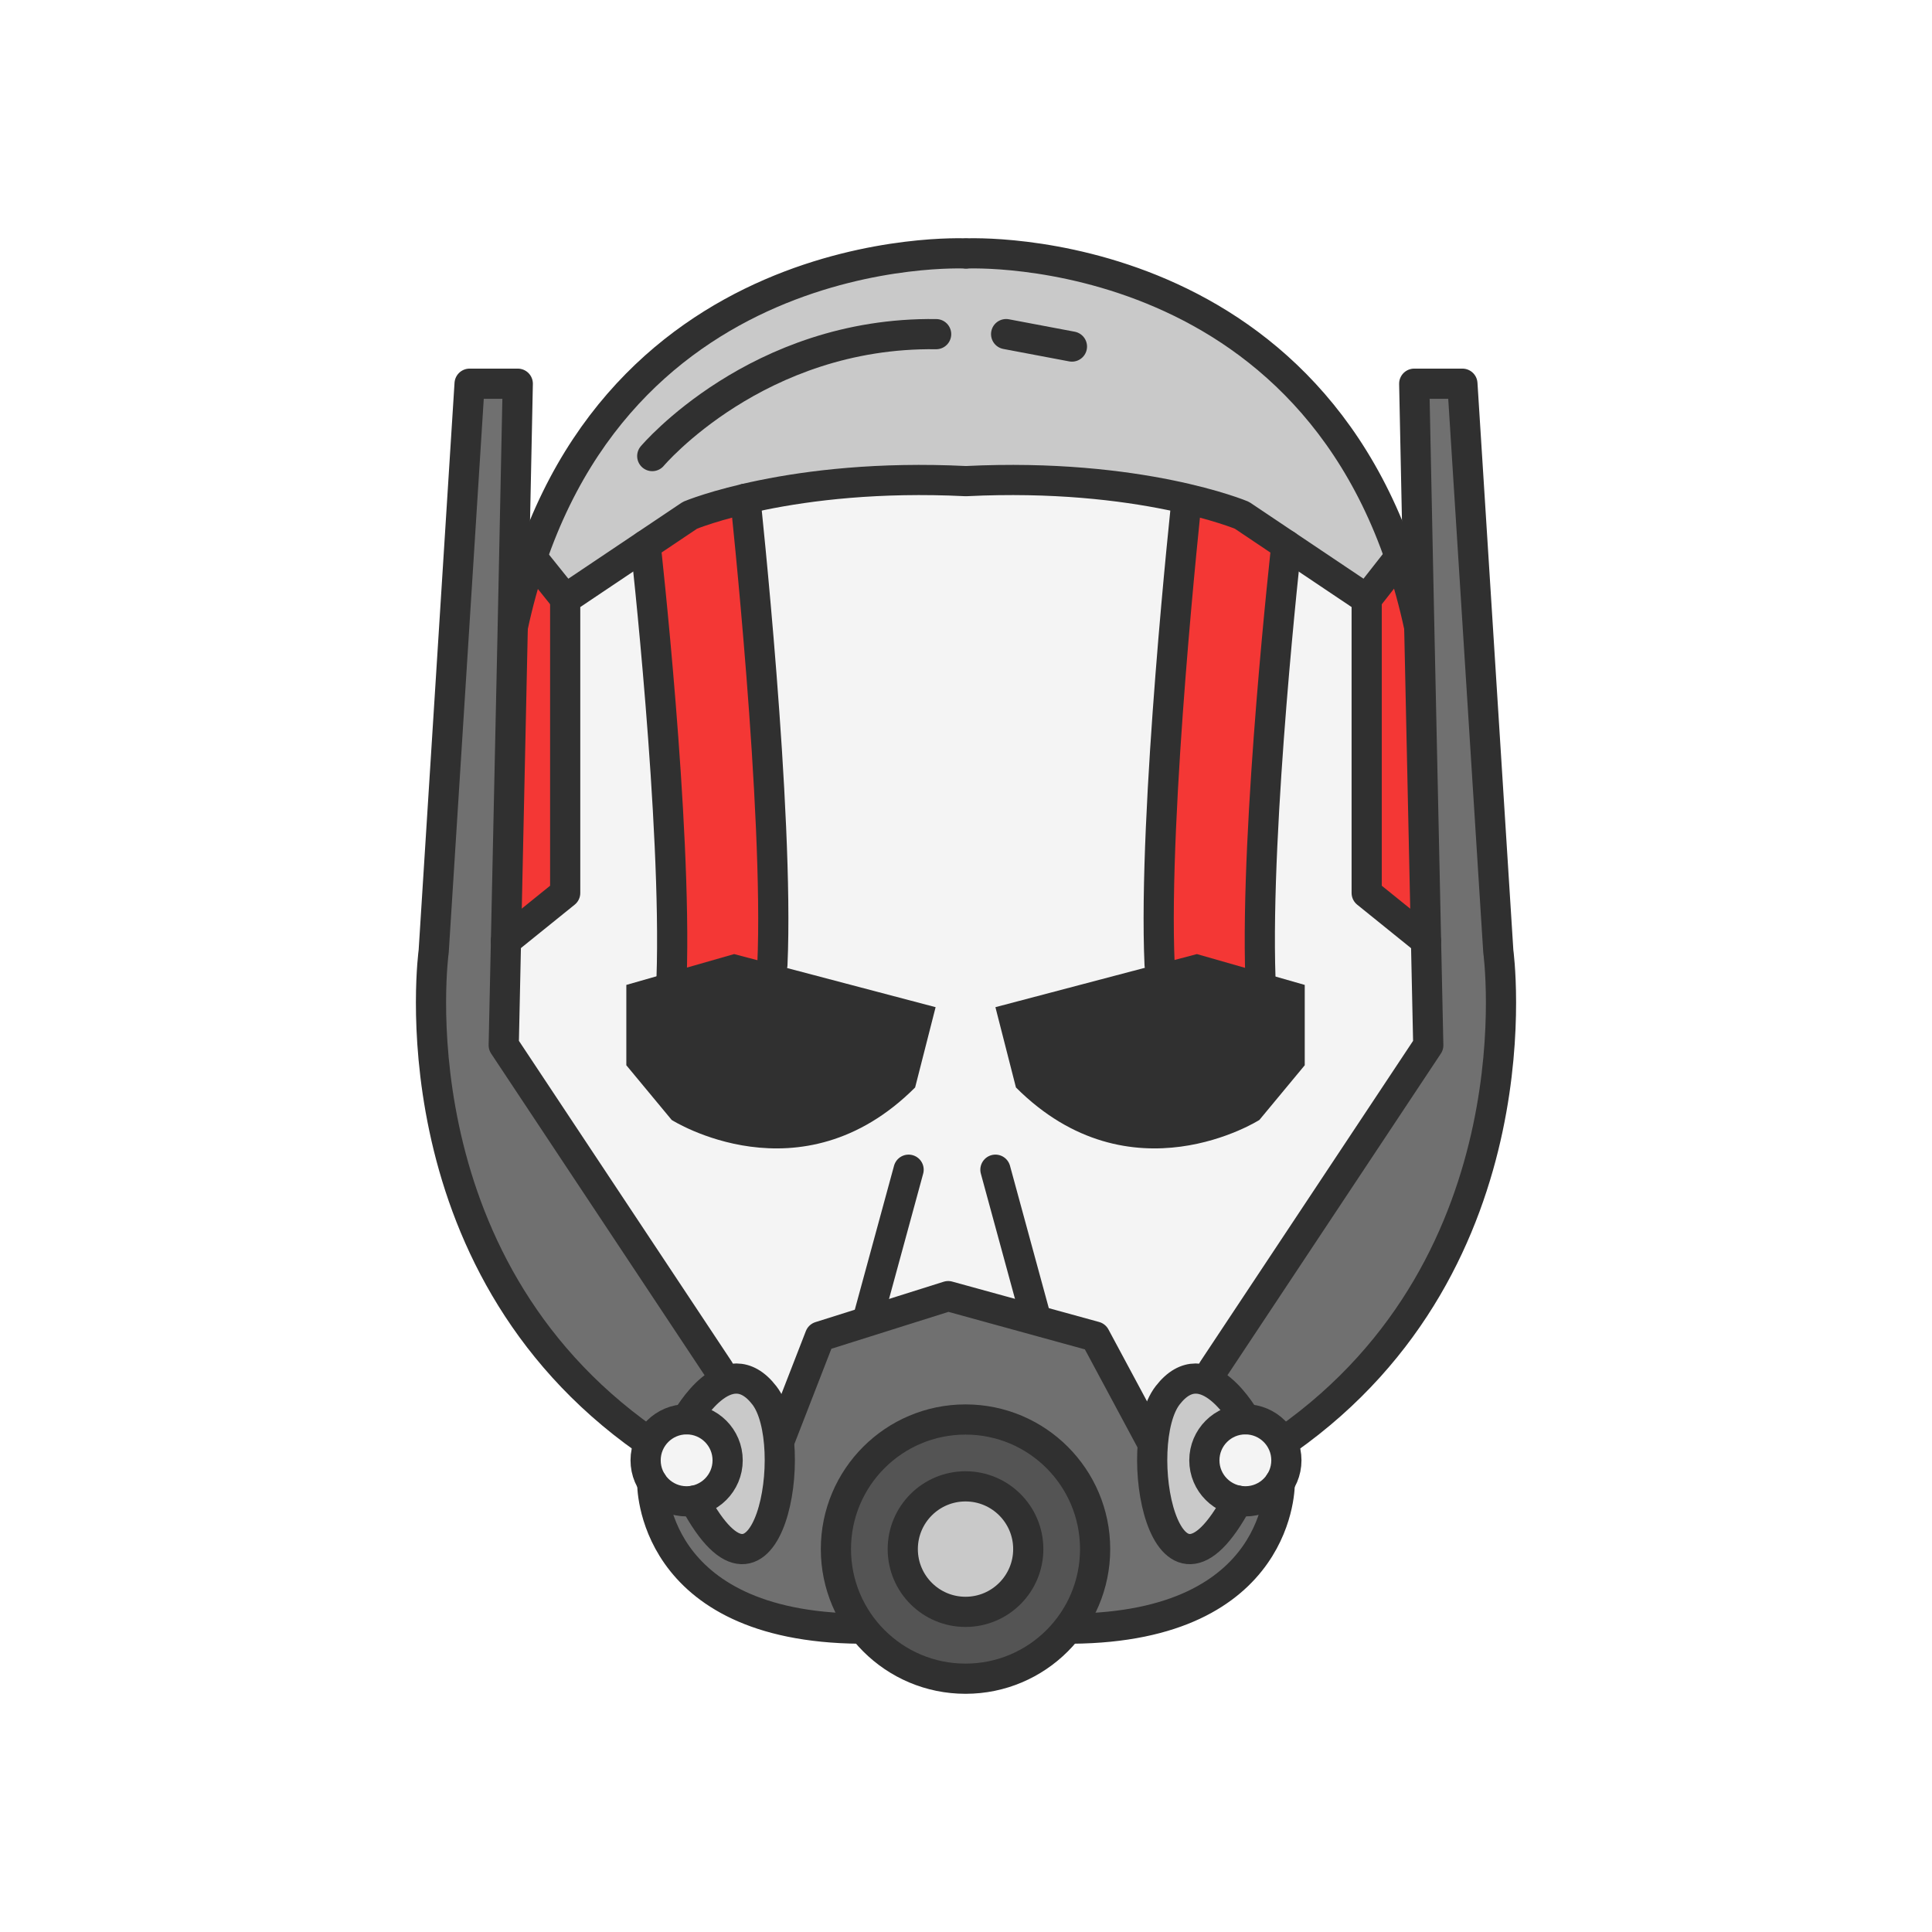 <?xml version="1.0" ?><svg style="enable-background:new 0 0 48 48;" version="1.1" viewBox="0 0 48 48" xml:space="preserve" xmlns="http://www.w3.org/2000/svg" xmlns:xlink="http://www.w3.org/1999/xlink"><g id="Icons"><g><path d="M19.374,35.772l0.916-2.565l3.281-1.23l3.637,1.23l1.377,2.566    c0,0,0.632-2.999,2.087-0.884c1.455,2.115,1.433,3.134,0,4.318c-1.433,1.184-7.973,2.288-11.458,0.987    c-3.485-1.301-3.009-4.117-3.009-4.117s-0.12-1.012,1.003-0.97    C17.208,35.106,18.991,32.794,19.374,35.772z" style="fill:#707070;"/><path d="M17.059,35.262c0,0,0.998-1.805,1.932-0.594    c0.934,1.21,0.086,6.034-1.74,2.614" style="fill:#C9C9C9;"/><path d="M30.941,35.262c0,0-0.998-1.805-1.932-0.594    c-0.934,1.21-0.086,6.034,1.74,2.614" style="fill:#C9C9C9;"/><circle cx="17.059" cy="36.281" r="1.019" style="fill:#F4F4F4;"/><circle cx="30.941" cy="36.281" r="1.019" style="fill:#F4F4F4;"/><circle cx="23.988" cy="38.487" r="3.22" style="fill:#545454;"/><path d="M12.572,23.374l0.175-8.282c0,0,1.4-8.751,11.512-8.799    c0,0,8.568-0.107,11.171,9.111v7.97H12.572z" style="fill:#C9C9C9;"/><polygon points="33.956,14.882 34.777,13.836 35.428,15.562 35.574,23.374     33.956,22.185   " style="fill:#F43735;"/><polygon points="14.027,14.882 13.205,13.836 12.554,15.562 12.409,23.374     14.027,22.185   " style="fill:#F43735;"/><path d="M35.428,23.374l-1.473-1.189v-7.303l-3.1-2.08    c0,0-2.523-1.061-6.845-0.849h-0.023c-4.322-0.212-6.845,0.849-6.845,0.849l-3.1,2.08v7.303    l-1.473,1.189l-0.056,2.427l5.35,8.23c0,0,1.182,0.077,1.508,1.236l0.916-2.06l3.267-1.004    l3.651,1.004l1.418,2.308c0,0,0.089-1.427,1.591-1.264l5.267-8.282L35.428,23.374z" style="fill:#F4F4F4;"/><path d="M11.667,9.533l-0.958,15.396c0,0-0.211,7.875,5.473,10.843    c0,0,0.118-0.473,0.962-0.505c0,0,0.222-0.753,0.935-0.98l-5.562-8.319l0.348-16.436H11.667z" style="fill:#707070;"/><path d="M28.81,23.965c0,0-0.211-8.137,0.938-11.509l1.108,0.346l1.3,0.741    c0,0-1.053,7.95-0.841,10.762L28.81,23.965z" style="fill:#F43735;"/><path d="M19.198,23.965c0,0,0.211-8.137-0.938-11.509l-1.108,0.346l-1.3,0.741    c0,0,1.053,7.95,0.841,10.762L19.198,23.965z" style="fill:#F43735;"/><path d="M36.333,9.533l0.958,15.396c0,0,0.211,7.875-5.473,10.843    c0,0-0.118-0.473-0.962-0.505c0,0-0.222-0.753-0.935-0.98l5.562-8.319L35.135,9.533H36.333z" style="fill:#707070;"/><path d="    M23.988,6.297c0,0-9.169-0.446-11.249,9.287l-0.224,10.385l5.35,8.063" style="fill:none;stroke:#303030;stroke-width:0.75;stroke-linecap:round;stroke-linejoin:round;stroke-miterlimit:10;"/><path d="    M12.739,15.584l0.125-6.051h-1.197L10.775,23.634c0,0-1.061,7.68,5.265,12.138" style="fill:none;stroke:#303030;stroke-width:0.75;stroke-linecap:round;stroke-linejoin:round;stroke-miterlimit:10;"/><path d="    M16.04,13.543c0,0,0.777,6.932,0.645,10.762" style="fill:none;stroke:#303030;stroke-width:0.75;stroke-linecap:round;stroke-linejoin:round;stroke-miterlimit:10;"/><path d="    M18.518,12.391c0,0,0.841,7.796,0.672,11.574" style="fill:none;stroke:#303030;stroke-width:0.75;stroke-linecap:round;stroke-linejoin:round;stroke-miterlimit:10;"/><path d="M15.561,24.47v1.996l1.127,1.359c0,0,3.203,2.038,6.048-0.807l0.509-1.995    l-5.006-1.319L15.561,24.47z" style="fill:#303030;"/><circle cx="17.059" cy="36.281" r="1.019" style="fill:none;stroke:#303030;stroke-width:0.75;stroke-linecap:round;stroke-linejoin:round;stroke-miterlimit:10;"/><path d="    M17.059,35.262c0,0,0.998-1.805,1.932-0.594c0.934,1.21,0.086,6.034-1.74,2.614" style="fill:none;stroke:#303030;stroke-width:0.75;stroke-linecap:round;stroke-linejoin:round;stroke-miterlimit:10;"/><path d="    M16.205,36.836c0,0-0.08,3.585,5.163,3.627" style="fill:none;stroke:#303030;stroke-width:0.75;stroke-linecap:round;stroke-linejoin:round;stroke-miterlimit:10;"/><path d="    M24.012,6.297c0,0,9.169-0.446,11.249,9.287l0.224,10.385l-5.35,8.063" style="fill:none;stroke:#303030;stroke-width:0.75;stroke-linecap:round;stroke-linejoin:round;stroke-miterlimit:10;"/><path d="    M35.261,15.584l-0.125-6.051h1.197l0.892,14.102c0,0,1.061,7.68-5.265,12.138" style="fill:none;stroke:#303030;stroke-width:0.75;stroke-linecap:round;stroke-linejoin:round;stroke-miterlimit:10;"/><path d="    M35.428,23.374l-1.473-1.189v-7.303l-3.1-2.08c0,0-2.523-1.061-6.845-0.849h-0.023    c-4.322-0.212-6.845,0.849-6.845,0.849l-3.1,2.08v7.303l-1.473,1.189" style="fill:none;stroke:#303030;stroke-width:0.75;stroke-linecap:round;stroke-linejoin:round;stroke-miterlimit:10;"/><path d="    M31.96,13.543c0,0-0.777,6.932-0.645,10.762" style="fill:none;stroke:#303030;stroke-width:0.75;stroke-linecap:round;stroke-linejoin:round;stroke-miterlimit:10;"/><path d="    M29.479,12.441c0,0-0.838,7.746-0.669,11.525" style="fill:none;stroke:#303030;stroke-width:0.75;stroke-linecap:round;stroke-linejoin:round;stroke-miterlimit:10;"/><path d="M32.416,24.47v1.996l-1.127,1.359c0,0-3.203,2.038-6.048-0.807l-0.51-1.995    l5.006-1.319L32.416,24.47z" style="fill:#303030;"/><circle cx="30.941" cy="36.281" r="1.019" style="fill:none;stroke:#303030;stroke-width:0.75;stroke-linecap:round;stroke-linejoin:round;stroke-miterlimit:10;"/><path d="    M30.941,35.262c0,0-0.998-1.805-1.932-0.594c-0.934,1.21-0.086,6.034,1.74,2.614" style="fill:none;stroke:#303030;stroke-width:0.75;stroke-linecap:round;stroke-linejoin:round;stroke-miterlimit:10;"/><path d="    M31.795,36.836c0,0,0.08,3.585-5.163,3.627" style="fill:none;stroke:#303030;stroke-width:0.75;stroke-linecap:round;stroke-linejoin:round;stroke-miterlimit:10;"/><circle cx="23.988" cy="38.487" r="1.559" style="fill:#C9C9C9;"/><circle cx="23.988" cy="38.487" r="1.559" style="fill:none;stroke:#303030;stroke-width:0.75;stroke-linecap:round;stroke-linejoin:round;stroke-miterlimit:10;"/><circle cx="23.988" cy="38.487" r="3.22" style="fill:none;stroke:#303030;stroke-width:0.75;stroke-linecap:round;stroke-linejoin:round;stroke-miterlimit:10;"/><polyline points="    19.374,35.772 20.371,33.206 23.557,32.202 27.208,33.206 28.585,35.772   " style="fill:none;stroke:#303030;stroke-width:0.75;stroke-linecap:round;stroke-linejoin:round;stroke-miterlimit:10;"/><path d="    M16.205,11.331c0,0,2.607-3.09,7.053-3.029" style="fill:none;stroke:#303030;stroke-width:0.75;stroke-linecap:round;stroke-linejoin:round;stroke-miterlimit:10;"/><line style="fill:none;stroke:#303030;stroke-width:0.75;stroke-linecap:round;stroke-linejoin:round;stroke-miterlimit:10;" x1="24.997" x2="26.632" y1="8.301" y2="8.61"/><line style="fill:none;stroke:#303030;stroke-width:0.75;stroke-linecap:round;stroke-linejoin:round;stroke-miterlimit:10;" x1="21.572" x2="22.574" y1="32.737" y2="29.061"/><line style="fill:none;stroke:#303030;stroke-width:0.75;stroke-linecap:round;stroke-linejoin:round;stroke-miterlimit:10;" x1="25.733" x2="24.731" y1="32.737" y2="29.061"/></g><line style="fill:none;stroke:#303030;stroke-width:0.75;stroke-linecap:round;stroke-linejoin:round;stroke-miterlimit:10;" x1="33.956" x2="34.777" y1="14.882" y2="13.836"/><line style="fill:none;stroke:#303030;stroke-width:0.75;stroke-linecap:round;stroke-linejoin:round;stroke-miterlimit:10;" x1="14.044" x2="13.205" y1="14.882" y2="13.836"/></g></svg>